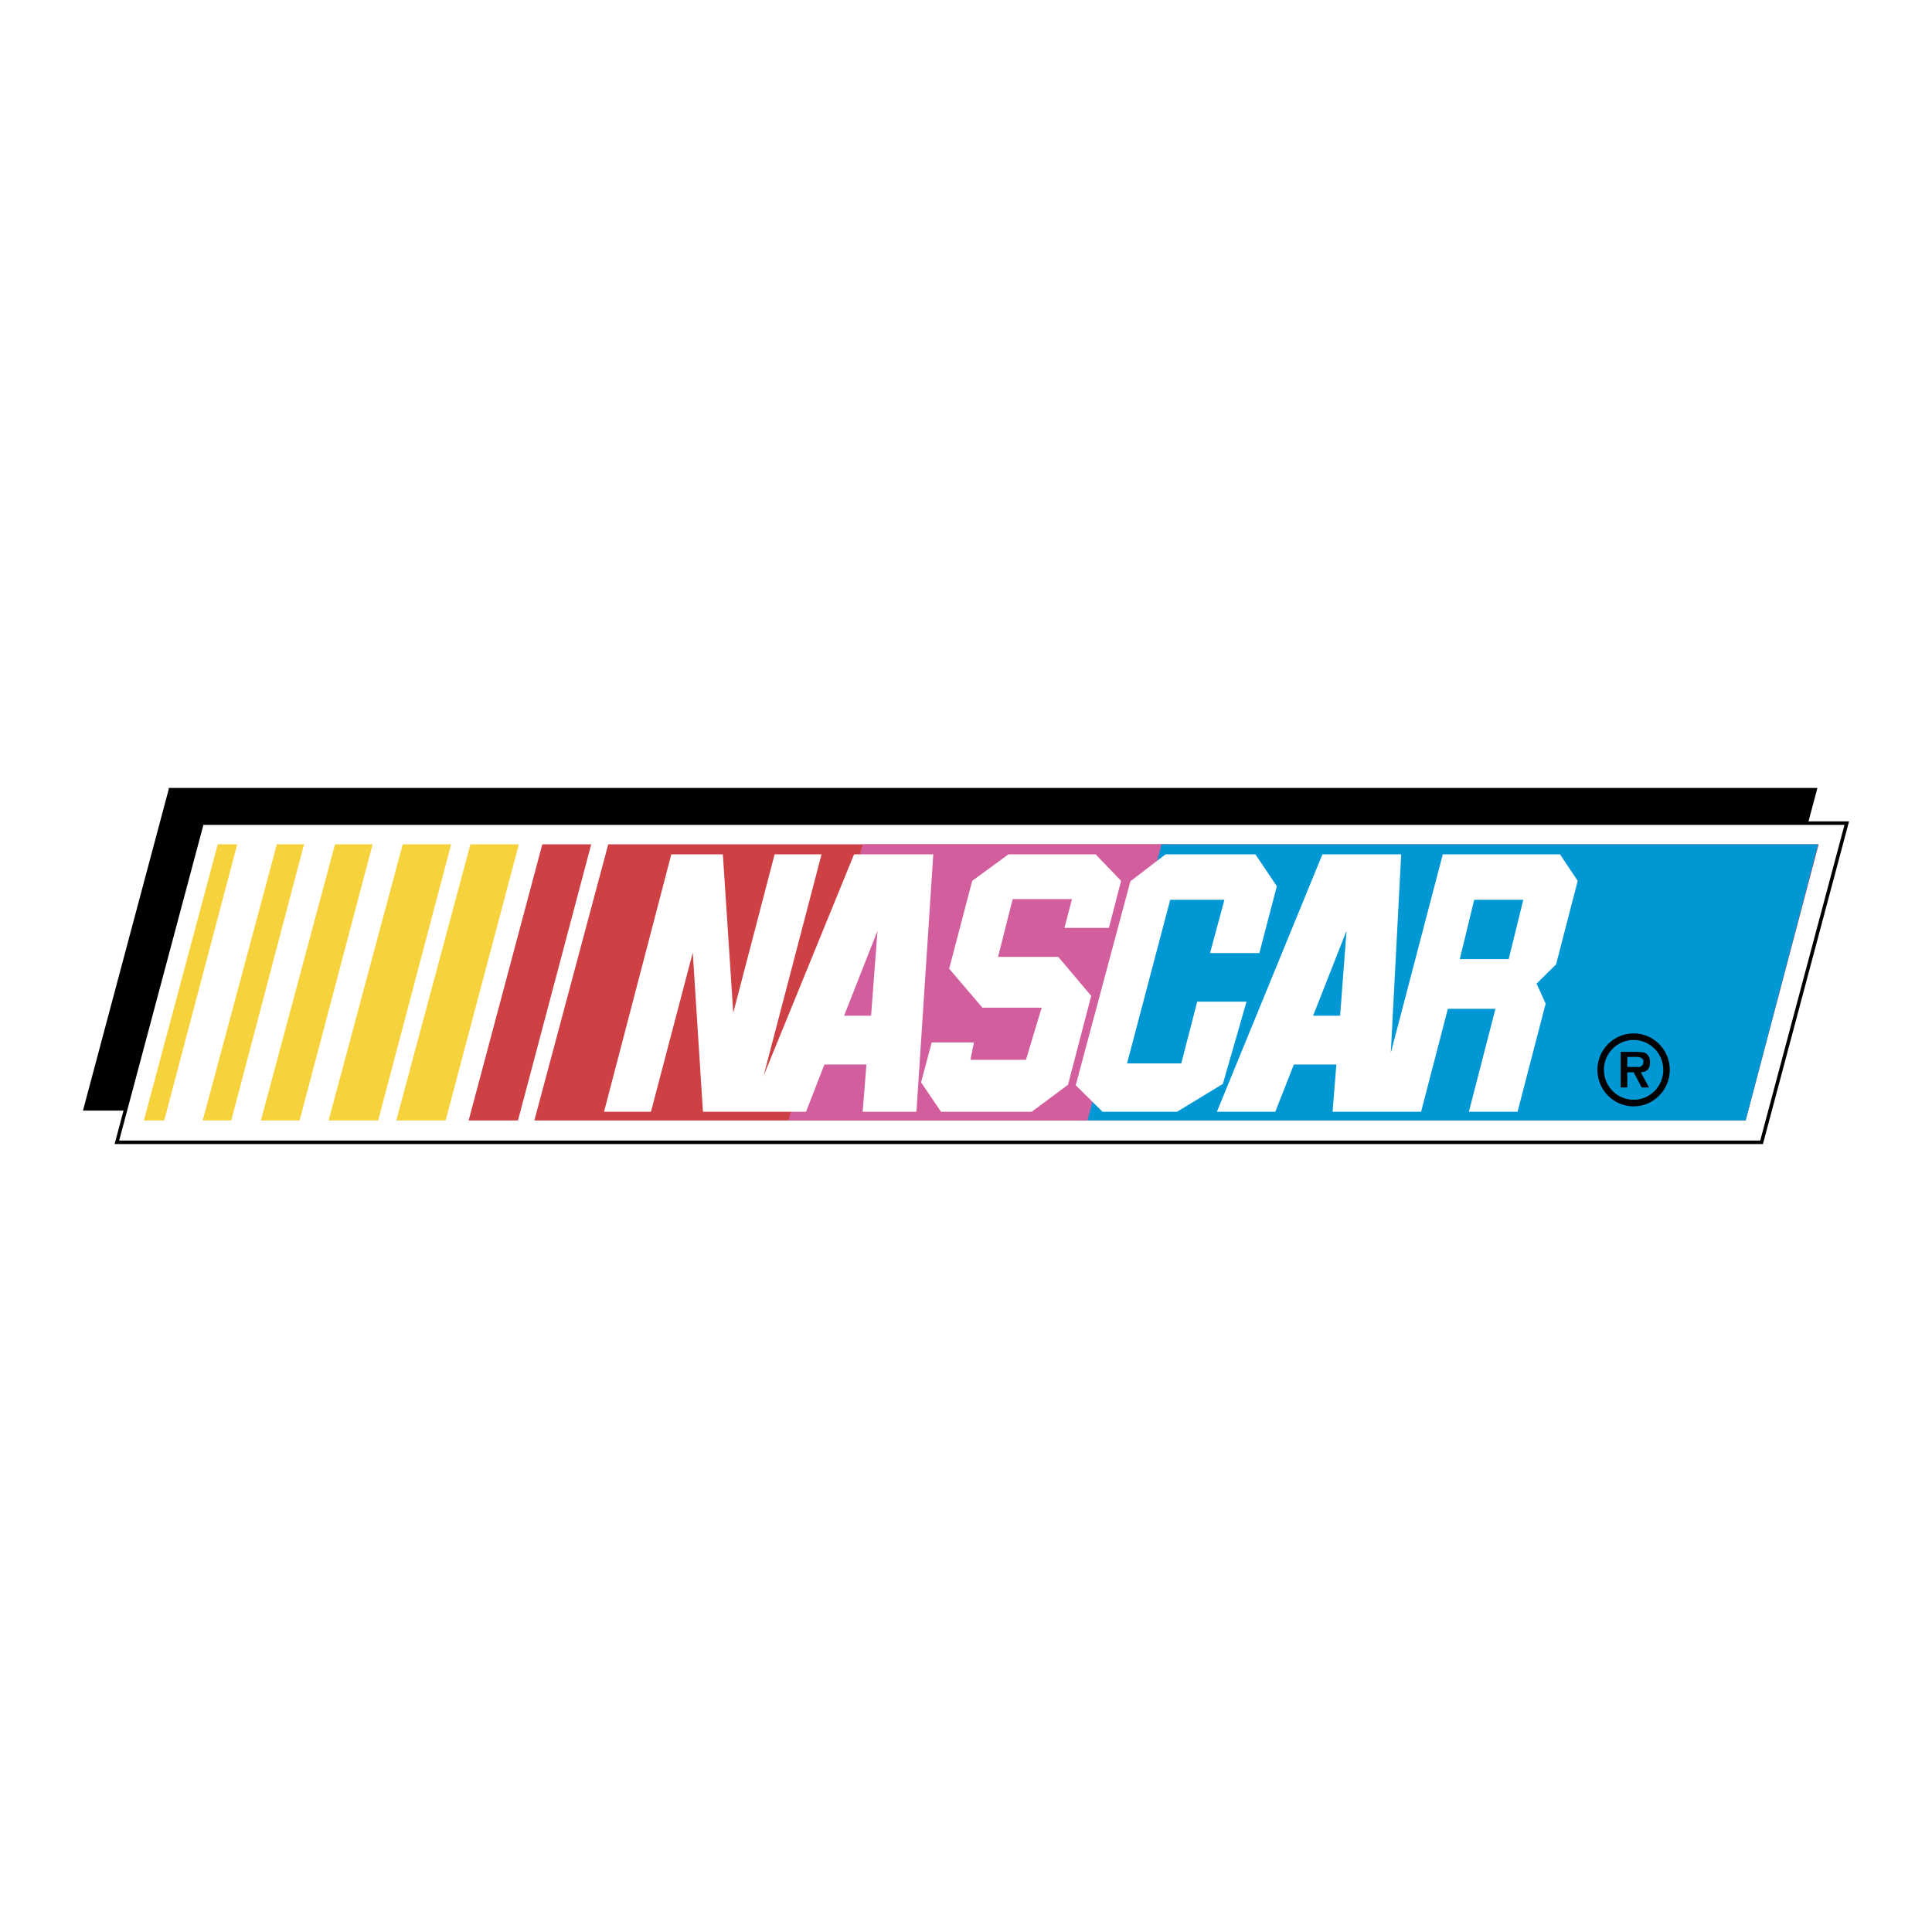<svg xmlns="http://www.w3.org/2000/svg" width="2500" height="2500" viewBox="0 0 192.756 192.756"><path fill-rule="evenodd" clip-rule="evenodd" fill="#fff" d="M0 0h192.756v192.756H0V0z"/><path fill-rule="evenodd" clip-rule="evenodd" d="M17.002 78.79h164.094l-8.498 31.841H8.504l8.498-31.841z"/><path fill="none" stroke="#000" stroke-width=".35" stroke-miterlimit="2.613" d="M17.002 78.79h164.094l-8.498 31.841H8.504l8.498-31.841z"/><path fill-rule="evenodd" clip-rule="evenodd" fill="#fff" d="M20.159 82.125h164.093l-8.498 31.842H11.661l8.498-31.842z"/><path fill="none" stroke="#000" stroke-width=".35" stroke-miterlimit="2.613" d="M20.159 82.125h164.093l-8.498 31.842H11.661l8.498-31.842z"/><path fill-rule="evenodd" clip-rule="evenodd" fill="#cf4044" d="M53.313 111.787h120.851l7.285-27.55H60.685l-7.372 27.55z"/><path fill-rule="evenodd" clip-rule="evenodd" fill="#d25e9e" d="M78.675 111.787h30.749l7.283-27.55H86.07l-4.682 17.443-2.713 10.107z"/><path fill-rule="evenodd" clip-rule="evenodd" fill="#0097d5" d="M108.496 111.787h65.668l7.24-27.55h-65.513l-7.395 27.55z"/><path fill-rule="evenodd" clip-rule="evenodd" fill="#cf4044" d="M46.757 111.787h4.923l7.306-27.55h-4.879l-7.35 27.55z"/><path fill-rule="evenodd" clip-rule="evenodd" fill="#f6d33c" d="M39.539 111.787h4.922l7.307-27.55h-4.834l-7.395 27.55zM32.785 111.787h4.944l7.284-27.55h-4.834l-7.394 27.55zM26.03 111.787h3.863l7.284-27.55h-3.752l-7.395 27.55zM20.225 111.787h2.847l7.262-27.55H27.62l-7.395 27.55zM14.354 111.787h2.03l7.284-27.55h-1.942l-7.372 27.55z"/><path fill-rule="evenodd" clip-rule="evenodd" fill="#fff" d="M109.312 85.238l2.54 2.646-1.215 4.692h-4.436l.75-2.868h-5.916l-1.457 5.758h6.004l3.289 3.891-2.316 8.873-3.621 2.69h-9.05l-1.987-2.934 1.06-3.98h4.215l-.352 1.734h5.539l1.569-5.203h-5.916l-3.311-3.892 2.296-8.761 3.618-2.646h8.697zM125.648 95.088h-4.923l1.435-5.314h-5.408l-4.305 16.322h5.408l1.59-6.16h4.922l-2.361 8.205-4.57 2.779h-7.438l-2.672-2.647 5.453-20.345 3.51-2.69h8.961l2.141 3.179-1.743 6.671zM131.938 85.238L121.41 110.92h5.826l1.854-4.713h4.238l-.375 4.713h8.83l2.67-10.273h4.746l-2.648 10.273h4.855l2.805-10.783-.906-2.002 1.943-1.912 2.162-8.339-1.766-2.646h-11.697l-5.188 19.813 1.037-19.813h-7.858zm13.708 10.451l1.434-5.915h4.9l-1.457 5.915h-4.877zm-14.634 5.647l3.332-8.471-.639 8.471h-2.693zM84.216 101.336h2.693l.64-8.471-3.333 8.471zm-1.965 4.871l-1.832 4.713H70.133l-1.015-15.876-4.172 15.876h-4.68l6.71-25.682h5.144l1.037 15.809 4.128-15.809h4.68l-5.783 22.102 9.028-22.102h7.902l-1.677 25.682H86.07l.375-4.713h-4.194z"/><path d="M162.973 104.939h-1.279v3.557h.662v-1.512h.64l.795 1.512h.729l-.818-1.512.398-.066.287-.178.176-.289.066-.422-.021-.268-.045-.244-.133-.223-.176-.178-.221-.111-.242-.021-.465-.045h-.353zm.011-1.183c1.633 0 2.963 1.34 2.963 2.984 0 1.643-1.33 2.984-2.963 2.984-1.631 0-2.963-1.342-2.963-2.984 0-1.644 1.333-2.984 2.963-2.984zm0-.656c1.99 0 3.613 1.635 3.613 3.641s-1.623 3.641-3.613 3.641-3.613-1.635-3.613-3.641 1.623-3.641 3.613-3.641zm-.011 3.351h-.617v-1h1.082l.264.066.178.133.088.111v.156l-.045.289-.131.133-.178.111h-.641v.001z" fill-rule="evenodd" clip-rule="evenodd"/></svg>